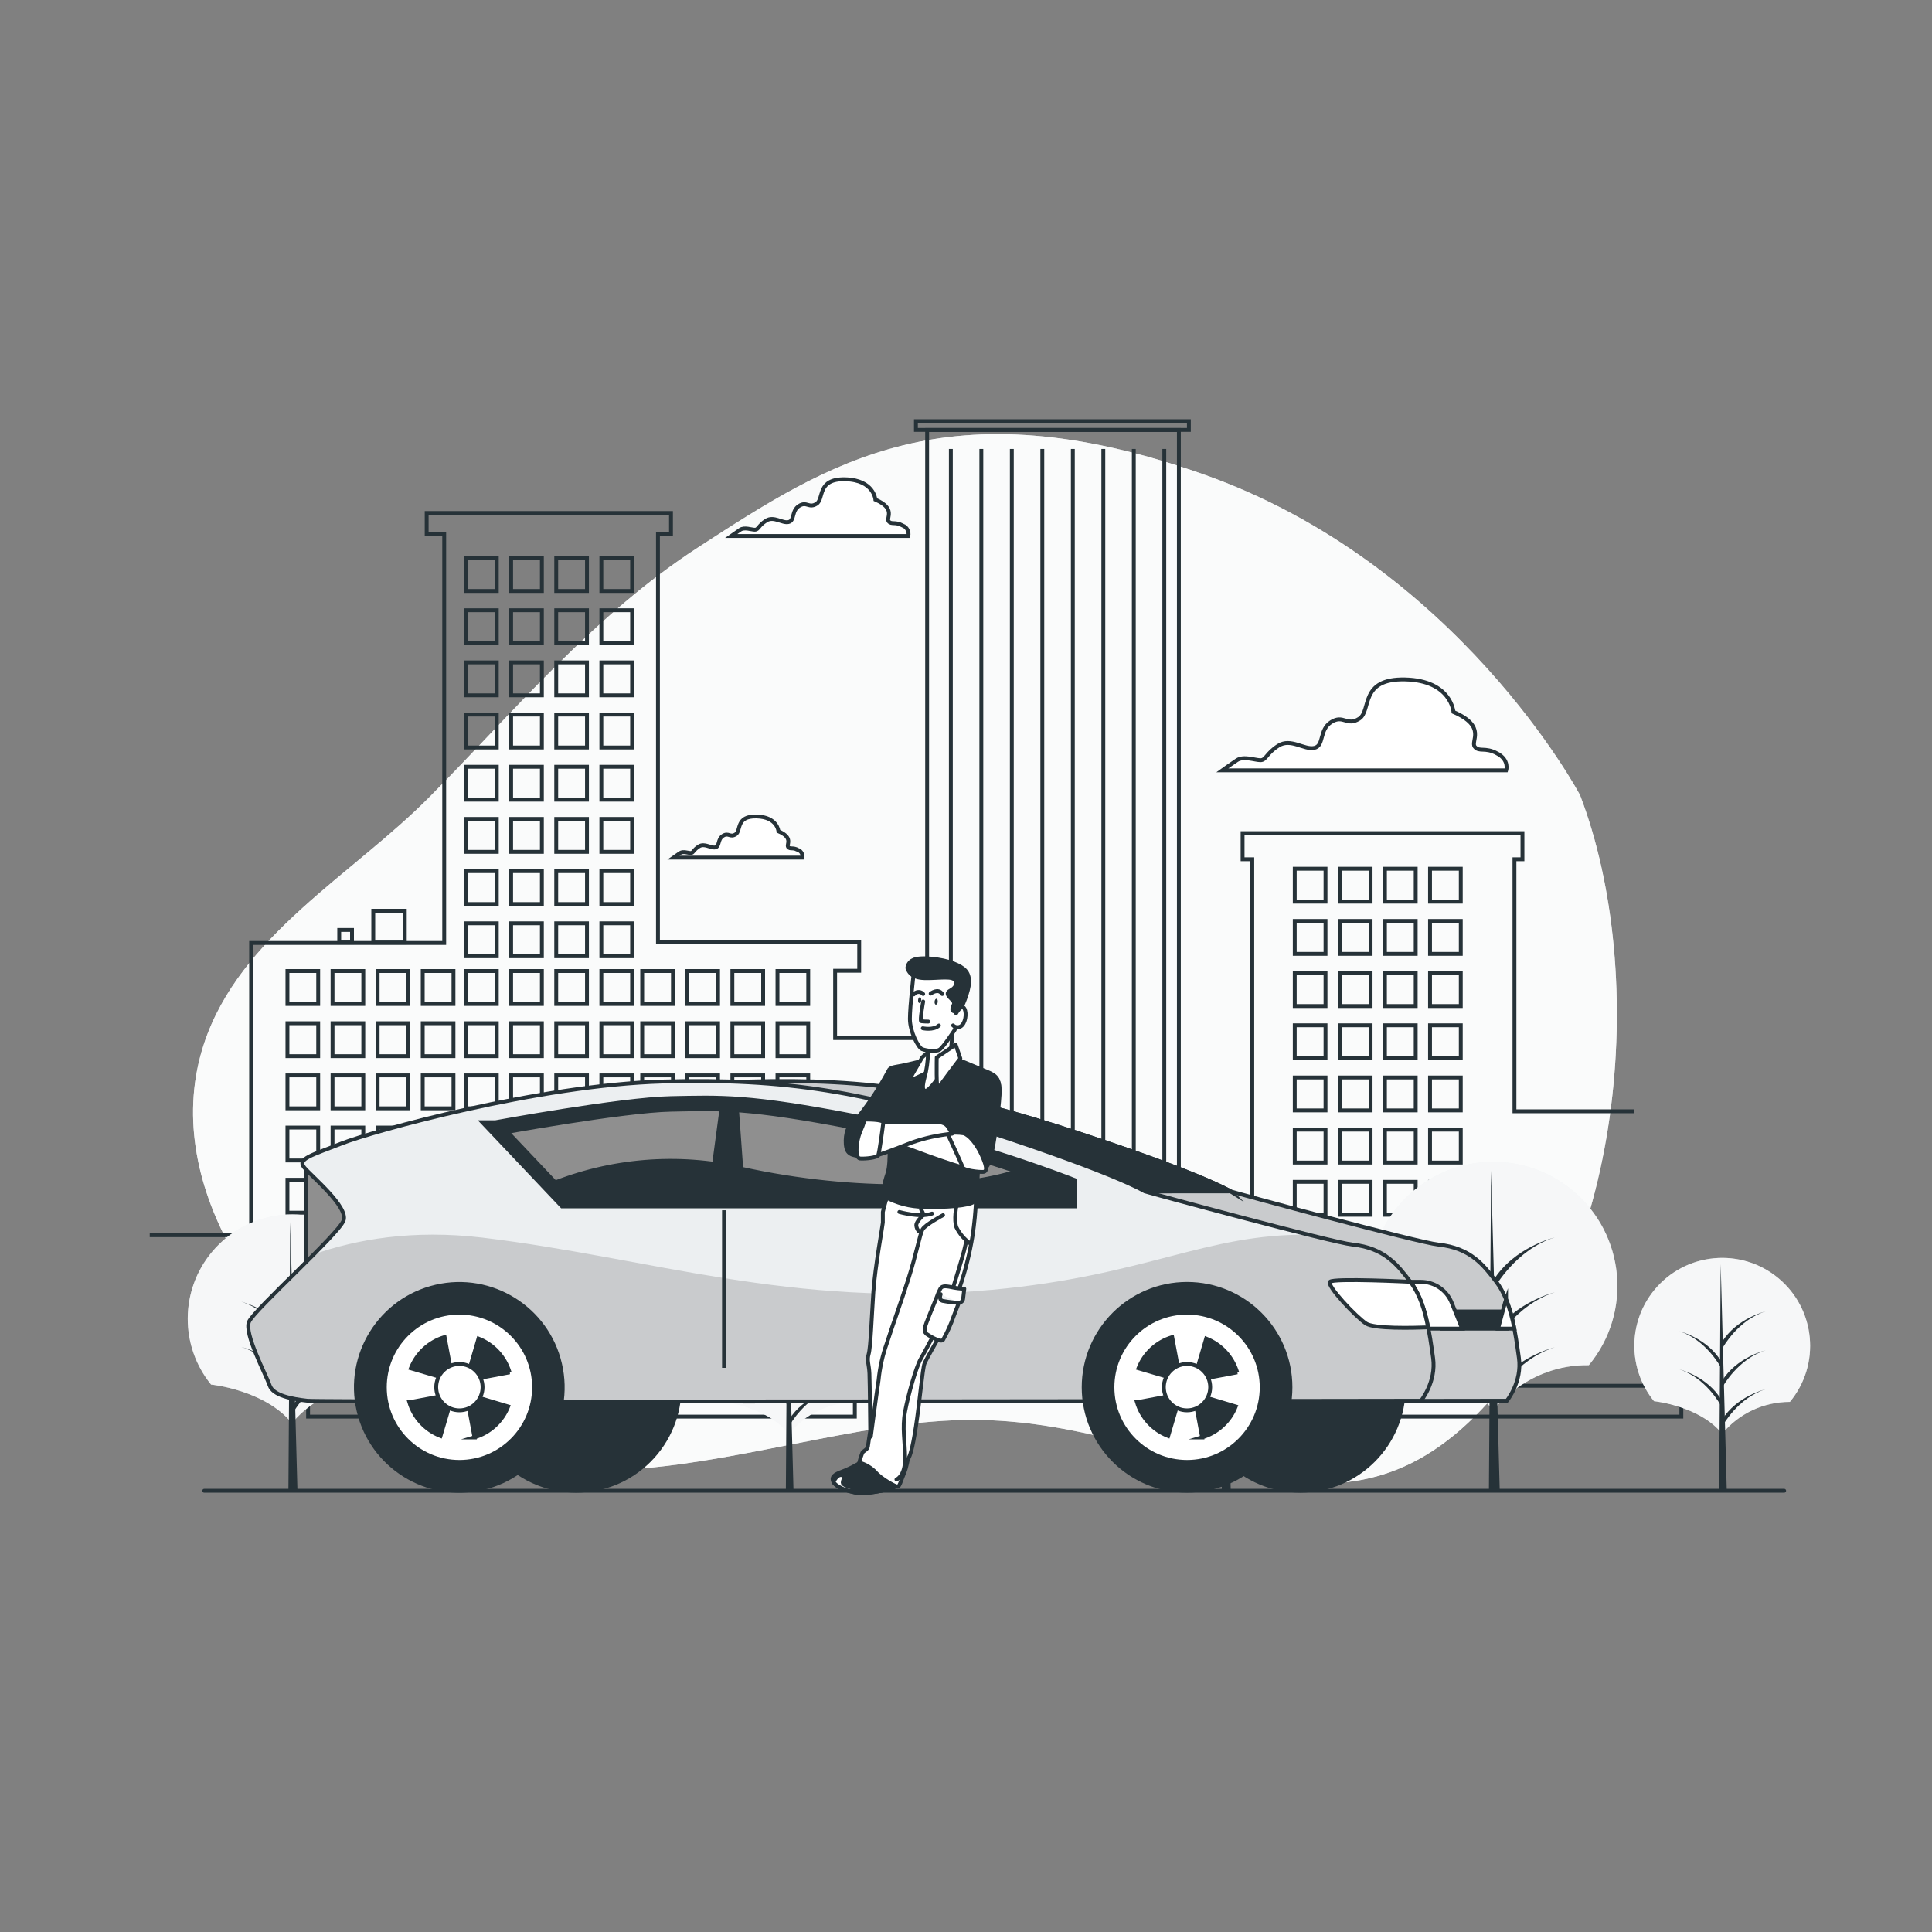 <?xml version="1.0" encoding="UTF-8"?>
<svg id="Layer_1" xmlns="http://www.w3.org/2000/svg" xmlns:xlink="http://www.w3.org/1999/xlink" viewBox="0 0 500 500">
  <rect x="0" y="0" width="500" height="500" fill="#808080" stroke="none"/>
  <defs>
    <style>
      .cls-1, .cls-2, .cls-3, .cls-4, .cls-5, .cls-6, .cls-7, .cls-8, .cls-9, .cls-10, .cls-11, .cls-12 {
        stroke: #263238;
      }

      .cls-1, .cls-3, .cls-11, .cls-12 {
        stroke-linecap: round;
        stroke-linejoin: round;
      }

      .cls-1, .cls-13, .cls-8, .cls-14 {
        fill: #fff;
      }

      .cls-2, .cls-15, .cls-6, .cls-9, .cls-10, .cls-12 {
        fill: #263238;
      }

      .cls-2, .cls-4, .cls-5, .cls-7, .cls-8 {
        stroke-miterlimit: 10;
      }

      .cls-3, .cls-16 {
        fill: #eceff1;
      }

      .cls-17, .cls-5 {
        fill: #8f8f8f;
      }

      .cls-4, .cls-18, .cls-7, .cls-11 {
        fill: none;
      }

      .cls-6 {
        stroke-miterlimit: 10;
        stroke-width: 1px;
      }

      .cls-19 {
        clip-path: url(#clippath-1);
      }

      .cls-13 {
        opacity: .75;
      }

      .cls-13, .cls-14, .cls-20 {
        isolation: isolate;
      }

      .cls-7 {
        stroke-width: 4px;
      }

      .cls-14 {
        opacity: .5;
      }

      .cls-21 {
        clip-path: url(#clippath-3);
      }

      .cls-20 {
        opacity: .15;
      }

      .cls-9 {
        stroke-miterlimit: 10;
        stroke-width: 1px;
      }

      .cls-10 {
        stroke-miterlimit: 10;
        stroke-width: 1px;
      }

      .cls-22 {
        clip-path: url(#clippath-2);
      }

      .cls-23 {
        clip-path: url(#clippath);
      }
    </style>
    <clipPath id="clippath">
      <path class="cls-18" d="M318.47,308.32s-7.1-4.44-39.52-15.1-53.3-14.22-85.27-13.32-75.06,12.88-83.05,16-11.55,4-9.77,6.21,11.54,10.22,10.21,13.77-23.07,23.12-24.43,26.19,4.45,13.77,5.33,16.44,5.78,3.55,9.77,4,288.24,0,288.24,0c0,0,4-4.88,3.11-11.1s-1.84-14.42-5.85-19.67c-3.24-4.26-6.59-8.75-15-9.64-5.33-.57-52.43-13.33-53.77-13.78Z"/>
    </clipPath>
    <clipPath id="clippath-1">
      <path class="cls-18" d="M318.47,308.32s-7.1-4.44-39.52-15.1-53.3-14.22-85.27-13.32-75.06,12.88-83.05,16-11.55,4-9.77,6.21,11.54,10.22,10.21,13.77-23.07,23.12-24.43,26.19,4.45,13.77,5.33,16.44,5.78,3.55,9.77,4,288.24,0,288.24,0c0,0,4-4.88,3.11-11.1s-1.84-14.42-5.85-19.67c-3.24-4.26-6.59-8.75-15-9.64-5.33-.57-52.43-13.33-53.77-13.78Z"/>
    </clipPath>
    <clipPath id="clippath-2">
      <path class="cls-18" d="M296.27,308.32s-7.11-4.44-39.53-15.1-53.29-14.22-85.27-13.32-75.06,12.88-83,16-11.55,4-9.77,6.21,11.55,10.22,10.21,13.77-23.14,23.12-24.47,26.19,4.44,13.77,5.33,16.44,5.77,3.55,9.77,4,288.23,0,288.23,0c0,0,4-4.88,3.11-11.1s-1.88-14.41-5.88-19.68c-3.24-4.26-6.6-8.75-15-9.64-5.29-.56-52.4-13.32-53.73-13.77Z"/>
    </clipPath>
    <clipPath id="clippath-3">
      <path class="cls-18" d="M128.31,291.94l17.77,18.77h130.62v-4.26s-26.77-10.51-55-16-35.28-5-48-4.76-45.39,6.25-45.39,6.25Z"/>
    </clipPath>
  </defs>
  <g id="_x3C_Path_x3E_">
    <path class="cls-16" d="M408.91,205.78s-31.65-59.9-97.74-83.12-96.63-2.94-130.49,19c-26.68,17.27-47.52,42.34-69.35,64.43-20,20.28-49.3,36-58.55,64.07-11.69,35.5,14.81,73.84,46.22,94.49,43.88,28.78,86.42,11.17,132.24,4.41h.26c6.65-1.02,13.37-1.55,20.1-1.6,53.22.11,91.41,37.69,130.18-1s44.96-114.06,27.13-160.68Z"/>
    <path class="cls-13" d="M408.91,205.78s-31.65-59.9-97.74-83.12-96.63-2.94-130.49,19c-26.68,17.27-47.52,42.34-69.35,64.43-20,20.28-49.3,36-58.55,64.07-11.69,35.5,14.81,73.84,46.22,94.49,43.88,28.78,86.42,11.17,132.24,4.41h.26c6.65-1.02,13.37-1.55,20.1-1.6,53.22.11,91.41,37.69,130.18-1s44.96-114.06,27.13-160.68Z"/>
  </g>
  <g id="_x3C_Path_x3E_-2" data-name="_x3C_Path_x3E_">
    <path class="cls-8" d="M387.48,195c-3.19-1.74-4.64-.29-5.81-1.74s3.2-5.23-5.51-9c0,0-.58-8.13-12.49-8.42s-8.67,8.09-11.9,10.16-4.07-1.16-7.26.87-1.75,6.1-4.36,6.68-6.1-2.61-9.29-.58-3.2,3.77-4.65,3.77-4.35-1.16-6.1,0-3.77,2.62-3.77,2.62h73.46s.88-2.66-2.32-4.36Z"/>
    <path class="cls-8" d="M206.6,220c-1.45-.79-2.11-.13-2.63-.79s1.45-2.37-2.51-4.08c0,0-.26-3.7-5.67-3.83s-3.95,3.69-5.4,4.62-1.84-.53-3.29.39-.8,2.77-2,3-2.77-1.18-4.22-.26-1.45,1.71-2.11,1.71-2-.52-2.77,0-1.71,1.19-1.71,1.19h33.35c.18-.82-.26-1.64-1.04-1.95Z"/>
    <path class="cls-8" d="M233.62,136c-2-1.08-2.9-.18-3.63-1.08s2-3.27-3.44-5.62c0,0-.36-5.08-7.79-5.26s-5.44,5.08-7.44,6.34-2.53-.72-4.53.55-1.08,3.8-2.72,4.17-3.8-1.63-5.79-.37-2,2.36-2.9,2.36-2.72-.73-3.81,0-2.36,1.63-2.36,1.63h45.86c.26-1.14-.36-2.3-1.45-2.72Z"/>
  </g>
  <g id="_x3C_Path_x3E_-3" data-name="_x3C_Path_x3E_">
    <rect class="cls-4" x="96.6" y="235.7" width="8.16" height="8.22"/>
    <rect class="cls-4" x="87.79" y="240.67" width="3.31" height="3.24"/>
    <polyline class="cls-4" points="422.86 287.6 391.94 287.6 391.94 222.38 394.01 222.38 394.01 215.62 321.58 215.62 321.58 222.38 324.09 222.38 324.09 319.37 305.09 319.37 305.09 111.28 239.94 111.28 239.94 268.65 216.13 268.65 216.13 251.23 222.36 251.23 222.36 243.86 170.28 243.86 170.28 138.28 173.65 138.28 173.65 132.76 110.42 132.76 110.42 138.28 114.96 138.28 114.96 244.04 64.99 244.04 64.99 319.67 38.75 319.67"/>
    <rect class="cls-4" x="237.04" y="109" width="70.64" height="2.26"/>
    <rect class="cls-4" x="120.61" y="144.42" width="7.96" height="8.52"/>
    <rect class="cls-4" x="132.28" y="144.42" width="7.96" height="8.52"/>
    <rect class="cls-4" x="143.95" y="144.42" width="7.96" height="8.52"/>
    <rect class="cls-4" x="155.63" y="144.42" width="7.96" height="8.52"/>
    <rect class="cls-4" x="120.61" y="157.93" width="7.96" height="8.52"/>
    <rect class="cls-4" x="132.28" y="157.93" width="7.96" height="8.52"/>
    <rect class="cls-4" x="143.95" y="157.93" width="7.96" height="8.52"/>
    <rect class="cls-4" x="155.63" y="157.93" width="7.96" height="8.52"/>
    <rect class="cls-4" x="120.61" y="171.43" width="7.96" height="8.52"/>
    <rect class="cls-4" x="132.28" y="171.43" width="7.96" height="8.52"/>
    <rect class="cls-4" x="143.95" y="171.43" width="7.96" height="8.52"/>
    <rect class="cls-4" x="155.63" y="171.43" width="7.96" height="8.52"/>
    <rect class="cls-4" x="120.61" y="184.93" width="7.96" height="8.52"/>
    <rect class="cls-4" x="132.28" y="184.93" width="7.96" height="8.52"/>
    <rect class="cls-4" x="143.95" y="184.93" width="7.96" height="8.52"/>
    <rect class="cls-4" x="155.63" y="184.93" width="7.96" height="8.52"/>
    <rect class="cls-4" x="120.61" y="198.44" width="7.96" height="8.52"/>
    <rect class="cls-4" x="132.28" y="198.44" width="7.96" height="8.52"/>
    <rect class="cls-4" x="143.95" y="198.44" width="7.96" height="8.52"/>
    <rect class="cls-4" x="155.63" y="198.44" width="7.96" height="8.52"/>
    <rect class="cls-4" x="120.61" y="211.94" width="7.96" height="8.52"/>
    <rect class="cls-4" x="132.28" y="211.94" width="7.96" height="8.52"/>
    <rect class="cls-4" x="143.95" y="211.94" width="7.96" height="8.52"/>
    <rect class="cls-4" x="155.63" y="211.94" width="7.96" height="8.52"/>
    <rect class="cls-4" x="120.61" y="225.45" width="7.96" height="8.52"/>
    <rect class="cls-4" x="132.28" y="225.45" width="7.96" height="8.52"/>
    <rect class="cls-4" x="143.95" y="225.45" width="7.96" height="8.52"/>
    <rect class="cls-4" x="155.63" y="225.45" width="7.96" height="8.52"/>
    <rect class="cls-4" x="120.61" y="238.95" width="7.96" height="8.52"/>
    <rect class="cls-4" x="132.28" y="238.95" width="7.96" height="8.52"/>
    <rect class="cls-4" x="143.95" y="238.95" width="7.96" height="8.52"/>
    <rect class="cls-4" x="155.63" y="238.95" width="7.96" height="8.52"/>
    <rect class="cls-4" x="120.61" y="251.3" width="7.96" height="8.52"/>
    <rect class="cls-4" x="132.28" y="251.3" width="7.96" height="8.52"/>
    <rect class="cls-4" x="143.95" y="251.3" width="7.96" height="8.52"/>
    <rect class="cls-4" x="155.63" y="251.3" width="7.96" height="8.52"/>
    <rect class="cls-4" x="120.61" y="264.81" width="7.96" height="8.52"/>
    <rect class="cls-4" x="132.28" y="264.81" width="7.96" height="8.52"/>
    <rect class="cls-4" x="143.95" y="264.81" width="7.96" height="8.52"/>
    <rect class="cls-4" x="155.63" y="264.81" width="7.96" height="8.52"/>
    <rect class="cls-4" x="120.61" y="278.31" width="7.96" height="8.52"/>
    <rect class="cls-4" x="132.28" y="278.31" width="7.96" height="8.52"/>
    <rect class="cls-4" x="143.95" y="278.31" width="7.96" height="8.52"/>
    <rect class="cls-4" x="155.63" y="278.31" width="7.96" height="8.52"/>
    <rect class="cls-4" x="120.61" y="291.81" width="7.96" height="8.52"/>
    <rect class="cls-4" x="132.28" y="291.81" width="7.96" height="8.52"/>
    <rect class="cls-4" x="143.95" y="291.81" width="7.96" height="8.52"/>
    <rect class="cls-4" x="155.63" y="291.81" width="7.96" height="8.52"/>
    <rect class="cls-4" x="120.61" y="305.32" width="7.96" height="8.52"/>
    <rect class="cls-4" x="132.28" y="305.32" width="7.96" height="8.52"/>
    <rect class="cls-4" x="143.95" y="305.32" width="7.96" height="8.52"/>
    <rect class="cls-4" x="155.63" y="305.32" width="7.96" height="8.52"/>
    <rect class="cls-4" x="120.61" y="318.82" width="7.96" height="8.52"/>
    <rect class="cls-4" x="132.28" y="318.82" width="7.96" height="8.52"/>
    <rect class="cls-4" x="143.95" y="318.82" width="7.96" height="8.52"/>
    <rect class="cls-4" x="155.63" y="318.82" width="7.96" height="8.52"/>
    <rect class="cls-4" x="120.61" y="332.33" width="7.96" height="8.52"/>
    <rect class="cls-4" x="132.28" y="332.33" width="7.96" height="8.52"/>
    <rect class="cls-4" x="143.95" y="332.33" width="7.96" height="8.52"/>
    <rect class="cls-4" x="155.63" y="332.33" width="7.96" height="8.52"/>
    <rect class="cls-4" x="120.61" y="345.83" width="7.96" height="8.52"/>
    <rect class="cls-4" x="132.28" y="345.83" width="7.96" height="8.52"/>
    <rect class="cls-4" x="143.95" y="345.83" width="7.96" height="8.52"/>
    <rect class="cls-4" x="155.63" y="345.83" width="7.96" height="8.52"/>
    <rect class="cls-4" x="166.2" y="251.3" width="7.96" height="8.52"/>
    <rect class="cls-4" x="177.87" y="251.3" width="7.96" height="8.52"/>
    <rect class="cls-4" x="189.54" y="251.3" width="7.96" height="8.52"/>
    <rect class="cls-4" x="201.21" y="251.3" width="7.96" height="8.52"/>
    <rect class="cls-4" x="166.2" y="264.81" width="7.96" height="8.52"/>
    <rect class="cls-4" x="177.87" y="264.81" width="7.96" height="8.52"/>
    <rect class="cls-4" x="189.54" y="264.81" width="7.96" height="8.52"/>
    <rect class="cls-4" x="201.21" y="264.81" width="7.96" height="8.52"/>
    <rect class="cls-4" x="166.2" y="278.31" width="7.96" height="8.52"/>
    <rect class="cls-4" x="177.87" y="278.31" width="7.96" height="8.52"/>
    <rect class="cls-4" x="189.54" y="278.31" width="7.96" height="8.52"/>
    <rect class="cls-4" x="201.21" y="278.31" width="7.96" height="8.52"/>
    <rect class="cls-4" x="166.2" y="291.81" width="7.96" height="8.52"/>
    <rect class="cls-4" x="177.87" y="291.81" width="7.96" height="8.52"/>
    <rect class="cls-4" x="189.54" y="291.81" width="7.96" height="8.52"/>
    <rect class="cls-4" x="201.21" y="291.81" width="7.96" height="8.52"/>
    <rect class="cls-4" x="166.2" y="305.32" width="7.96" height="8.52"/>
    <rect class="cls-4" x="177.87" y="305.32" width="7.96" height="8.52"/>
    <rect class="cls-4" x="189.54" y="305.32" width="7.96" height="8.52"/>
    <rect class="cls-4" x="201.21" y="305.32" width="7.96" height="8.52"/>
    <rect class="cls-4" x="166.2" y="318.82" width="7.96" height="8.52"/>
    <rect class="cls-4" x="177.87" y="318.82" width="7.96" height="8.52"/>
    <rect class="cls-4" x="189.54" y="318.82" width="7.96" height="8.52"/>
    <rect class="cls-4" x="201.21" y="318.82" width="7.96" height="8.52"/>
    <rect class="cls-4" x="166.2" y="332.33" width="7.96" height="8.52"/>
    <rect class="cls-4" x="177.87" y="332.33" width="7.96" height="8.52"/>
    <rect class="cls-4" x="189.54" y="332.33" width="7.96" height="8.52"/>
    <rect class="cls-4" x="201.21" y="332.33" width="7.96" height="8.52"/>
    <rect class="cls-4" x="166.2" y="345.83" width="7.96" height="8.52"/>
    <rect class="cls-4" x="177.87" y="345.83" width="7.96" height="8.52"/>
    <rect class="cls-4" x="189.54" y="345.83" width="7.96" height="8.52"/>
    <rect class="cls-4" x="201.21" y="345.83" width="7.96" height="8.52"/>
    <rect class="cls-4" x="74.39" y="251.3" width="7.96" height="8.52"/>
    <rect class="cls-4" x="86.06" y="251.3" width="7.96" height="8.52"/>
    <rect class="cls-4" x="97.73" y="251.3" width="7.96" height="8.52"/>
    <rect class="cls-4" x="109.4" y="251.3" width="7.96" height="8.52"/>
    <rect class="cls-4" x="74.39" y="264.81" width="7.96" height="8.52"/>
    <rect class="cls-4" x="86.06" y="264.81" width="7.96" height="8.52"/>
    <rect class="cls-4" x="97.73" y="264.81" width="7.96" height="8.52"/>
    <rect class="cls-4" x="109.4" y="264.81" width="7.96" height="8.52"/>
    <rect class="cls-4" x="74.39" y="278.31" width="7.96" height="8.52"/>
    <rect class="cls-4" x="86.06" y="278.31" width="7.96" height="8.52"/>
    <rect class="cls-4" x="97.73" y="278.31" width="7.96" height="8.52"/>
    <rect class="cls-4" x="109.4" y="278.31" width="7.96" height="8.52"/>
    <rect class="cls-4" x="74.39" y="291.81" width="7.96" height="8.52"/>
    <rect class="cls-4" x="86.06" y="291.81" width="7.96" height="8.52"/>
    <rect class="cls-4" x="97.73" y="291.81" width="7.96" height="8.52"/>
    <rect class="cls-4" x="109.4" y="291.81" width="7.96" height="8.52"/>
    <rect class="cls-4" x="74.39" y="305.32" width="7.96" height="8.52"/>
    <rect class="cls-4" x="86.06" y="305.32" width="7.96" height="8.52"/>
    <rect class="cls-4" x="97.73" y="305.32" width="7.96" height="8.52"/>
    <rect class="cls-4" x="109.4" y="305.32" width="7.96" height="8.52"/>
    <rect class="cls-4" x="74.39" y="318.82" width="7.96" height="8.52"/>
    <rect class="cls-4" x="86.06" y="318.82" width="7.96" height="8.52"/>
    <rect class="cls-4" x="97.73" y="318.82" width="7.96" height="8.52"/>
    <rect class="cls-4" x="109.4" y="318.82" width="7.96" height="8.52"/>
    <rect class="cls-4" x="74.39" y="332.33" width="7.96" height="8.52"/>
    <rect class="cls-4" x="86.06" y="332.33" width="7.96" height="8.52"/>
    <rect class="cls-4" x="97.73" y="332.33" width="7.96" height="8.52"/>
    <rect class="cls-4" x="109.4" y="332.33" width="7.96" height="8.52"/>
    <rect class="cls-4" x="74.39" y="345.83" width="7.96" height="8.52"/>
    <rect class="cls-4" x="86.06" y="345.83" width="7.96" height="8.52"/>
    <rect class="cls-4" x="97.73" y="345.83" width="7.96" height="8.52"/>
    <rect class="cls-4" x="109.4" y="345.83" width="7.96" height="8.52"/>
    <rect class="cls-4" x="335.08" y="224.83" width="7.96" height="8.52"/>
    <rect class="cls-4" x="346.75" y="224.83" width="7.96" height="8.52"/>
    <rect class="cls-4" x="358.42" y="224.83" width="7.96" height="8.52"/>
    <rect class="cls-4" x="370.09" y="224.83" width="7.96" height="8.52"/>
    <rect class="cls-4" x="335.08" y="238.34" width="7.96" height="8.52"/>
    <rect class="cls-4" x="346.75" y="238.34" width="7.96" height="8.52"/>
    <rect class="cls-4" x="358.42" y="238.34" width="7.96" height="8.52"/>
    <rect class="cls-4" x="370.09" y="238.34" width="7.96" height="8.52"/>
    <rect class="cls-4" x="335.08" y="251.84" width="7.96" height="8.52"/>
    <rect class="cls-4" x="346.75" y="251.84" width="7.96" height="8.52"/>
    <rect class="cls-4" x="358.42" y="251.84" width="7.96" height="8.52"/>
    <rect class="cls-4" x="370.09" y="251.84" width="7.96" height="8.52"/>
    <rect class="cls-4" x="335.08" y="265.34" width="7.96" height="8.52"/>
    <rect class="cls-4" x="346.75" y="265.34" width="7.96" height="8.52"/>
    <rect class="cls-4" x="358.42" y="265.34" width="7.96" height="8.52"/>
    <rect class="cls-4" x="370.09" y="265.34" width="7.96" height="8.52"/>
    <rect class="cls-4" x="335.08" y="278.85" width="7.96" height="8.52"/>
    <rect class="cls-4" x="346.75" y="278.85" width="7.96" height="8.52"/>
    <rect class="cls-4" x="358.42" y="278.85" width="7.96" height="8.52"/>
    <rect class="cls-4" x="370.09" y="278.85" width="7.96" height="8.52"/>
    <rect class="cls-4" x="335.08" y="292.35" width="7.96" height="8.52"/>
    <rect class="cls-4" x="346.75" y="292.35" width="7.96" height="8.52"/>
    <rect class="cls-4" x="358.42" y="292.35" width="7.96" height="8.52"/>
    <rect class="cls-4" x="370.09" y="292.35" width="7.96" height="8.52"/>
    <rect class="cls-4" x="335.08" y="305.86" width="7.96" height="8.52"/>
    <rect class="cls-4" x="346.75" y="305.86" width="7.96" height="8.52"/>
    <rect class="cls-4" x="358.42" y="305.86" width="7.96" height="8.52"/>
    <rect class="cls-4" x="370.09" y="305.86" width="7.96" height="8.52"/>
    <rect class="cls-4" x="335.08" y="319.36" width="7.96" height="8.52"/>
    <rect class="cls-4" x="346.75" y="319.36" width="7.96" height="8.52"/>
    <rect class="cls-4" x="358.42" y="319.36" width="7.96" height="8.52"/>
    <rect class="cls-4" x="370.09" y="319.36" width="7.96" height="8.52"/>
    <line class="cls-4" x1="246.08" y1="116.19" x2="246.08" y2="362.94"/>
    <line class="cls-4" x1="253.97" y1="116.19" x2="253.97" y2="362.94"/>
    <line class="cls-4" x1="261.86" y1="116.19" x2="261.86" y2="362.94"/>
    <line class="cls-4" x1="269.75" y1="116.19" x2="269.75" y2="362.94"/>
    <line class="cls-4" x1="277.65" y1="116.19" x2="277.65" y2="362.94"/>
    <line class="cls-4" x1="285.54" y1="116.19" x2="285.54" y2="362.94"/>
    <line class="cls-4" x1="293.43" y1="116.19" x2="293.43" y2="362.94"/>
    <line class="cls-4" x1="301.32" y1="116.19" x2="301.32" y2="362.94"/>
    <rect class="cls-4" x="79.73" y="358.64" width="141.5" height="7.98"/>
    <rect class="cls-4" x="308.07" y="358.64" width="127.06" height="7.98"/>
  </g>
  <g id="_x3C_Path_x3E_-4" data-name="_x3C_Path_x3E_">
    <path class="cls-16" d="M296.2,358.33s13.87,1.37,20.9,10c0,0,7.43-10,20.77-9.76,9.54-11.46,7.97-28.49-3.49-38.02-11.46-9.54-28.49-7.97-38.02,3.49-8.27,9.94-8.33,24.33-.16,34.34v-.05Z"/>
    <path class="cls-14" d="M296.2,358.33s13.87,1.37,20.9,10c0,0,7.43-10,20.77-9.76,9.54-11.46,7.97-28.49-3.49-38.02-11.46-9.54-28.49-7.97-38.02,3.49-8.27,9.94-8.33,24.33-.16,34.34v-.05Z"/>
    <polygon class="cls-15" points="316.64 316.28 316.18 385.81 318.52 385.81 316.64 316.28"/>
    <path class="cls-15" d="M317.35,365.68s4.68-8.43,13.11-11c0,0-8.9,2.1-13.35,9.36l.24,1.64Z"/>
    <path class="cls-15" d="M317.35,341.8s4.68-8.43,13.11-11c0,0-8.9,2.1-13.35,9.36l.24,1.64Z"/>
    <path class="cls-15" d="M317.35,353.74s4.68-8.43,13.11-11c0,0-8.9,2.1-13.35,9.36l.24,1.64Z"/>
    <path class="cls-15" d="M316.65,347.89s-4.52-8.43-12.65-11c0,0,8.59,2.11,12.88,9.37l-.23,1.63Z"/>
    <path class="cls-15" d="M316.65,359.59s-4.52-8.43-12.65-11c0,0,8.59,2.11,12.88,9.36l-.23,1.64Z"/>
    <path class="cls-16" d="M361.53,353.06s16.53,1.63,24.91,11.88c0,0,8.85-11.87,24.75-11.63,11.32-13.66,9.42-33.92-4.24-45.24-13.66-11.32-33.92-9.42-45.24,4.24-9.79,11.81-9.86,28.89-.18,40.78v-.03Z"/>
    <path class="cls-14" d="M361.53,353.06s16.53,1.63,24.91,11.88c0,0,8.85-11.87,24.75-11.63,11.32-13.66,9.42-33.92-4.24-45.24-13.66-11.32-33.92-9.42-45.24,4.24-9.79,11.81-9.86,28.89-.18,40.78v-.03Z"/>
    <polygon class="cls-15" points="385.89 302.95 385.33 385.81 388.13 385.81 385.89 302.95"/>
    <path class="cls-15" d="M386.73,361.82s5.58-10.05,15.62-13.12c0,0-10.6,2.52-15.9,11.16l.28,1.96Z"/>
    <path class="cls-15" d="M386.73,333.36s5.58-10.05,15.62-13.11c0,0-10.6,2.51-15.9,11.16l.28,1.95Z"/>
    <path class="cls-15" d="M386.73,347.59s5.58-10,15.62-13.12c0,0-10.6,2.52-15.9,11.17l.28,1.95Z"/>
    <path class="cls-15" d="M385.9,340.61s-5.38-10-15.07-13.11c0,0,10.23,2.51,15.34,11.16l-.27,1.95Z"/>
    <path class="cls-15" d="M385.9,354.56s-5.38-10-15.07-13.11c0,0,10.23,2.51,15.34,11.16l-.27,1.95Z"/>
    <path class="cls-16" d="M428.07,362.63s11.7,1.16,17.63,8.41c4.32-5.23,10.74-8.24,17.52-8.23,8.02-9.67,6.68-24.01-2.99-32.03-9.67-8.02-24.01-6.68-32.03,2.99-6.93,8.36-6.99,20.46-.13,28.88v-.02Z"/>
    <path class="cls-14" d="M428.07,362.63s11.7,1.16,17.63,8.41c4.32-5.23,10.74-8.24,17.52-8.23,8.02-9.67,6.68-24.01-2.99-32.03-9.67-8.02-24.01-6.68-32.03,2.99-6.93,8.36-6.99,20.46-.13,28.88v-.02Z"/>
    <polygon class="cls-15" points="445.31 327.16 444.92 385.81 446.89 385.81 445.31 327.16"/>
    <path class="cls-15" d="M445.91,368.83s3.94-7.11,11-9.28c0,0-7.5,1.77-11.25,7.9l.25,1.38Z"/>
    <path class="cls-15" d="M445.91,348.68s3.94-7.11,11-9.28c0,0-7.5,1.78-11.25,7.9l.25,1.38Z"/>
    <path class="cls-15" d="M445.91,358.76s3.94-7.11,11-9.29c0,0-7.5,1.78-11.25,7.9l.25,1.39Z"/>
    <path class="cls-15" d="M445.32,353.82s-3.81-7.11-10.67-9.28c0,0,7.24,1.77,10.86,7.9l-.19,1.38Z"/>
    <path class="cls-15" d="M445.32,363.69s-3.81-7.11-10.67-9.28c0,0,7.24,1.78,10.86,7.9l-.19,1.38Z"/>
    <path class="cls-16" d="M54.67,358.33s13.87,1.37,20.9,10c0,0,7.43-10,20.77-9.76,9.54-11.46,7.97-28.49-3.49-38.02s-28.49-7.97-38.02,3.49c-8.27,9.94-8.33,24.33-.16,34.34v-.05Z"/>
    <path class="cls-14" d="M54.67,358.33s13.87,1.37,20.9,10c0,0,7.43-10,20.77-9.76,9.54-11.46,7.97-28.49-3.49-38.02s-28.49-7.97-38.02,3.49c-8.27,9.94-8.33,24.33-.16,34.34v-.05Z"/>
    <polygon class="cls-15" points="75.11 316.28 74.64 385.81 76.98 385.81 75.11 316.28"/>
    <path class="cls-15" d="M75.81,365.68s4.69-8.43,13.11-11c0,0-8.89,2.1-13.34,9.36l.23,1.64Z"/>
    <path class="cls-15" d="M75.81,341.8s4.69-8.43,13.11-11c0,0-8.89,2.1-13.34,9.36l.23,1.64Z"/>
    <path class="cls-15" d="M75.81,353.74s4.69-8.43,13.11-11c0,0-8.89,2.1-13.34,9.36l.23,1.64Z"/>
    <path class="cls-15" d="M75.12,347.89s-4.52-8.43-12.65-11c0,0,8.58,2.11,12.88,9.37l-.23,1.63Z"/>
    <path class="cls-15" d="M75.12,359.59s-4.52-8.43-12.65-11c0,0,8.58,2.11,12.88,9.36l-.23,1.64Z"/>
    <path class="cls-16" d="M120,353.06s16.53,1.63,24.91,11.88c0,0,8.85-11.87,24.75-11.63,11.32-13.67,9.42-33.92-4.25-45.24-13.67-11.32-33.92-9.42-45.24,4.25-9.78,11.81-9.85,28.88-.18,40.77v-.03Z"/>
    <path class="cls-14" d="M120,353.06s16.53,1.63,24.91,11.88c0,0,8.85-11.87,24.75-11.63,11.32-13.67,9.42-33.92-4.25-45.24-13.67-11.32-33.92-9.42-45.24,4.25-9.78,11.81-9.85,28.88-.18,40.77v-.03Z"/>
    <polygon class="cls-15" points="144.36 302.95 143.8 385.81 146.59 385.81 144.36 302.95"/>
    <path class="cls-15" d="M145.2,361.82s5.58-10.05,15.62-13.12c0,0-10.6,2.52-15.9,11.16l.28,1.96Z"/>
    <path class="cls-15" d="M145.2,333.36s5.58-10.05,15.62-13.11c0,0-10.6,2.51-15.9,11.16l.28,1.95Z"/>
    <path class="cls-15" d="M145.2,347.59s5.58-10,15.62-13.12c0,0-10.6,2.52-15.9,11.17l.28,1.95Z"/>
    <path class="cls-15" d="M144.37,340.61s-5.38-10-15.08-13.11c0,0,10.23,2.51,15.35,11.16l-.27,1.95Z"/>
    <path class="cls-15" d="M144.37,354.56s-5.38-10-15.08-13.11c0,0,10.23,2.51,15.35,11.16l-.27,1.95Z"/>
    <path class="cls-16" d="M186.54,362.63s11.7,1.16,17.63,8.41c4.31-5.23,10.74-8.25,17.52-8.23,8.02-9.67,6.68-24.01-2.99-32.03-9.67-8.02-24.01-6.68-32.03,2.99-6.93,8.36-6.99,20.46-.13,28.88v-.02Z"/>
    <path class="cls-14" d="M186.54,362.63s11.7,1.16,17.63,8.41c4.31-5.23,10.74-8.25,17.52-8.23,8.02-9.67,6.68-24.01-2.99-32.03-9.67-8.02-24.01-6.68-32.03,2.99-6.93,8.36-6.99,20.46-.13,28.88v-.02Z"/>
    <polygon class="cls-15" points="203.78 327.16 203.38 385.81 205.36 385.81 203.78 327.16"/>
    <path class="cls-15" d="M204.37,368.83s3.95-7.11,11.06-9.28c0,0-7.5,1.77-11.25,7.9l.19,1.38Z"/>
    <path class="cls-15" d="M204.37,348.68s3.95-7.11,11.06-9.28c0,0-7.5,1.78-11.25,7.9l.19,1.38Z"/>
    <path class="cls-15" d="M204.37,358.76s3.95-7.11,11.06-9.29c0,0-7.5,1.78-11.25,7.9l.19,1.39Z"/>
    <path class="cls-15" d="M203.79,353.82s-3.81-7.11-10.67-9.28c0,0,7.24,1.77,10.86,7.9l-.19,1.38Z"/>
    <path class="cls-15" d="M203.79,363.69s-3.81-7.11-10.67-9.28c0,0,7.24,1.78,10.86,7.9l-.19,1.38Z"/>
  </g>
  <g id="_x3C_Path_x3E_-5" data-name="_x3C_Path_x3E_">
    <circle class="cls-9" cx="336.52" cy="359.03" r="26.76"/>
    <circle class="cls-6" cx="149.1" cy="359.03" r="26.76" transform="translate(-210.2 210.59) rotate(-45)"/>
    <path class="cls-16" d="M318.47,308.32s-7.1-4.44-39.52-15.1-53.3-14.22-85.27-13.32-75.06,12.88-83.05,16-11.55,4-9.77,6.21,11.54,10.22,10.21,13.77-23.07,23.12-24.43,26.19,4.45,13.77,5.33,16.44,5.78,3.55,9.77,4,288.24,0,288.24,0c0,0,4-4.88,3.11-11.1s-1.84-14.42-5.85-19.67c-3.24-4.26-6.59-8.75-15-9.64-5.33-.57-52.43-13.33-53.77-13.78Z"/>
    <g class="cls-23">
      <g>
        <path class="cls-16" d="M318.47,308.32s-7.1-4.44-39.52-15.1-53.3-14.22-85.27-13.32-75.06,12.88-83.05,16-11.55,4-9.77,6.21,11.54,10.22,10.21,13.77-23.07,23.12-24.43,26.19,4.45,13.77,5.33,16.44,5.78,3.55,9.77,4,288.24,0,288.24,0c0,0,4-4.88,3.11-11.1s-1.84-14.42-5.85-19.67c-3.24-4.26-6.59-8.75-15-9.64-5.33-.57-52.43-13.33-53.77-13.78Z"/>
        <g class="cls-19">
          <path class="cls-20" d="M318.47,308.32s-7.1-4.44-39.52-15.1-53.3-14.22-85.27-13.32-75.06,12.88-83.05,16-11.55,4-9.77,6.21,11.54,10.22,10.21,13.77-23.07,23.12-24.43,26.19,4.45,13.77,5.33,16.44,5.78,3.55,9.77,4,288.24,0,288.24,0c0,0,4-4.88,3.11-11.1s-1.84-14.42-5.85-19.67c-3.24-4.26-6.59-8.75-15-9.64-5.33-.57-52.43-13.33-53.77-13.78Z"/>
        </g>
      </g>
    </g>
    <path class="cls-4" d="M318.47,308.32s-7.1-4.44-39.52-15.1-53.3-14.22-85.27-13.32-75.06,12.88-83.05,16-11.55,4-9.77,6.21,11.54,10.22,10.21,13.77-23.07,23.12-24.43,26.19,4.45,13.77,5.33,16.44,5.78,3.55,9.77,4,288.24,0,288.24,0c0,0,4-4.88,3.11-11.1s-1.84-14.42-5.85-19.67c-3.24-4.26-6.59-8.75-15-9.64-5.33-.57-52.43-13.33-53.77-13.78Z"/>
    <rect class="cls-2" x="373.1" y="339.41" width="16.88" height="4.44"/>
    <path class="cls-8" d="M365,331.73h2.69c3.52,0,6.69,2.13,8,5.4l2.71,6.72h-8.8l-4.6-12.12Z"/>
    <path class="cls-8" d="M389.77,336.27c-.1.28-.19.56-.27.86l-1.81,6.72h4.22c-.47-2.59-1.18-5.13-2.14-7.58Z"/>
    <path class="cls-2" d="M318.47,308.32s-7.1-4.44-39.52-15.1c-7.41-2.43-14.2-4.49-20.67-6.22h-22.86l-4.88,1.34,65.73,20,22.2-.02Z"/>
    <path class="cls-5" d="M79.1,301.2v30s18.26-15,16-19.27-16-10.73-16-10.73Z"/>
    <path class="cls-16" d="M296.27,308.32s-7.11-4.44-39.53-15.1-53.29-14.22-85.27-13.32-75.06,12.88-83,16-11.55,4-9.77,6.21,11.55,10.22,10.21,13.77-23.14,23.12-24.47,26.19,4.44,13.77,5.33,16.44,5.77,3.55,9.77,4,288.23,0,288.23,0c0,0,4-4.88,3.11-11.1s-1.88-14.41-5.88-19.68c-3.24-4.26-6.6-8.75-15-9.64-5.29-.56-52.4-13.32-53.73-13.77Z"/>
    <g class="cls-22">
      <path class="cls-20" d="M365,331.73c-3.24-4.26-6.6-8.75-15-9.64-1.4-.15-5.73-1.15-11.36-2.55-26.84-.27-41.79,10.58-81.89,14.26-52.22,4.78-88.35-8.27-131.87-13.5-18.15-2.17-32.8.5-43.73,4.34-6.85,6.92-15.88,15.47-16.72,17.43-1.33,3.11,4.44,13.77,5.33,16.44s5.77,3.55,9.77,4,288.23,0,288.23,0c0,0,4-4.88,3.11-11.1s-1.87-14.41-5.87-19.68Z"/>
    </g>
    <path class="cls-4" d="M296.27,308.32s-7.11-4.44-39.53-15.1-53.29-14.22-85.27-13.32-75.06,12.88-83,16-11.55,4-9.77,6.21,11.55,10.22,10.21,13.77-23.14,23.12-24.47,26.19,4.44,13.77,5.33,16.44,5.77,3.55,9.77,4,288.23,0,288.23,0c0,0,4-4.88,3.11-11.1s-1.88-14.41-5.88-19.68c-3.24-4.26-6.6-8.75-15-9.64-5.29-.56-52.4-13.32-53.73-13.77Z"/>
    <path class="cls-17" d="M128.31,291.94l17.77,18.77h130.62v-4.26s-26.77-10.51-55-16-35.28-5-48-4.76-45.39,6.25-45.39,6.25Z"/>
    <g class="cls-21">
      <path class="cls-2" d="M192,302.5c-16.63-3.8-34.02-2.36-49.8,4.11l3.88,4.1h130.62v-4.26s-4.33-1.7-11.35-4.09c-14.69,5.64-43.83,6.64-73.35.14Z"/>
    </g>
    <path class="cls-7" d="M128.31,291.94l17.77,18.77h130.62v-4.26s-26.77-10.51-55-16-35.28-5-48-4.76-45.39,6.25-45.39,6.25Z"/>
    <line class="cls-4" x1="187.37" y1="313.21" x2="187.37" y2="354"/>
    <circle class="cls-10" cx="118.87" cy="359.05" r="26.76" transform="translate(-78.12 36.18) rotate(-13.07)"/>
    <path class="cls-8" d="M118.9,339.72c-10.66,0-19.31,8.65-19.31,19.31,0,10.66,8.65,19.31,19.31,19.31,10.66,0,19.31-8.65,19.31-19.31,0,0,0-.02,0-.03-.02-10.65-8.66-19.27-19.31-19.28ZM131.9,355.16l-11.25,2.11,3.19-10.85c3.88,1.53,6.84,4.75,8.04,8.74h.02ZM119.9,358.06v1.94h-1.93v-1.94h1.93ZM115.07,346.06l2.11,11.25-10.86-3.2c1.51-3.87,4.71-6.84,8.68-8.05h.07ZM105.96,362.9l11.25-2.11-3.21,10.85c-3.9-1.51-6.88-4.74-8.07-8.74h.03ZM122.8,372l-2.11-11.24,10.83,3.24c-1.54,3.87-4.76,6.82-8.75,8h.03Z"/>
    <path class="cls-8" d="M124.89,359c0-3.31-2.69-6-6-6s-6,2.69-6,6,2.69,6,6,6,6-2.69,6-6Z"/>
    <circle class="cls-6" cx="307.21" cy="359.03" r="26.76"/>
    <path class="cls-8" d="M307.21,339.72c-10.66,0-19.31,8.65-19.31,19.31,0,10.66,8.65,19.31,19.31,19.31,10.66,0,19.31-8.65,19.31-19.31,0,0,0-.02,0-.03-.02-10.65-8.66-19.27-19.31-19.28ZM320.21,355.16l-11.24,2.11,3.19-10.85c3.87,1.53,6.83,4.75,8.02,8.74h.03ZM308.21,358.06v1.94h-1.94v-1.94h1.94ZM303.37,346.06l2.11,11.25-10.85-3.2c1.51-3.88,4.72-6.85,8.71-8.05h.03ZM294.27,362.9l11.25-2.11-3.2,10.85c-3.9-1.51-6.88-4.73-8.08-8.74h.03ZM311.11,372l-2.11-11.24,10.82,3.24c-1.53,3.87-4.75,6.82-8.74,8h.03Z"/>
    <path class="cls-8" d="M313.2,359c0-3.31-2.69-6-6-6s-6,2.69-6,6,2.69,6,6,6,6-2.69,6-6Z"/>
    <path class="cls-8" d="M365,331.73s-19.92-1-20.81,0,6.66,9,9.33,10.79c2.11,1.41,12.05,1.14,16.07,1-.81-4.3-2.12-8.59-4.59-11.79Z"/>
    <path class="cls-2" d="M190.64,285.82c-1.31-.09-2.54-.15-3.74-.19l-3.35,25h8.88l-1.79-24.81Z"/>
  </g>
  <g id="_x3C_Path_x3E_-6" data-name="_x3C_Path_x3E_">
    <path class="cls-12" d="M223.7,377.9c-1.59,1.02-3.26,1.91-5,2.65-2.14.82-3.56,1.32-3.15,2.65s2.74,2.44,5.7,3.05,8.24-.71,9.67-1.12,1.63-2.75.61-4.07-6.1-3.87-7.83-3.16Z"/>
    <path class="cls-1" d="M224.62,385.54c-2.45,0-6.52-.92-6.52-1.83s1-1.63-.2-1.94-2,1.36-2.2,1.75c.66,1.18,2.85,2.17,5.56,2.73,3,.61,8.24-.71,9.67-1.12.52-.18.92-.6,1.07-1.13-2.37.89-4.86,1.41-7.38,1.54Z"/>
    <path class="cls-11" d="M236.22,312.54l.61,2c-.77.62-1.22,1.55-1.22,2.54.23,1.12.84,2.13,1.73,2.85"/>
    <path class="cls-1" d="M230,308.57c-.62,1.66-1.13,3.36-1.52,5.09v2.75c0,.51-2,11.3-2.45,17.92s-.71,14.35-1.22,16.09.1,2.64.2,5.09.21,14.76.21,14.76c0,0-.51,3.26-.61,4.07s-1.12,1.12-1.43,1.63c-.33.83-.6,1.67-.81,2.54,1.58.43,3.02,1.28,4.17,2.45,1.43,1.73,5.29,3.87,5.8,3.76s.82-1.52,1.63-3.46.72-2.95,1.12-3.76,1-2.14,1.94-8.25,1.73-15.17,2.24-16.39,3.15-5.8,3.15-5.8c2.3-4.43,4.28-9.03,5.91-13.75,1.49-4.38,2.62-8.87,3.36-13.44.48-3.14.78-6.3.91-9.47v-1s-3.76,1.42-10.48.71-12.12-1.54-12.12-1.54Z"/>
    <path class="cls-11" d="M244.06,314.48s-4.58,2.44-5.29,3.66-1.63,6.42-3.67,12.83-3.87,11.3-5.6,16.7c-1.1,3.09-1.81,6.31-2.13,9.57-.62,4-2,14.56-2,14.56"/>
    <path class="cls-11" d="M232,382.89s2.24-.81,2.24-5.39-.82-7.84,0-12.22,2.85-11.51,4.07-13.64,2.65-4.89,2.65-4.89"/>
    <path class="cls-1" d="M239.79,345.22s3.56,2.45,4.27,1.53c1.1-1.95,2.02-4,2.75-6.11.92-2.34,1.32-3.46,1.32-3.46,0,0,1-.1,1.12-1s.31-2.65.31-2.65c-1.1-.03-2.19-.17-3.26-.4-1.93-.41-2.65-.31-3.05.61-.32.62-.6,1.27-.82,1.93-.61,1.63-3,7.13-3.05,7.94s-.2,1,.41,1.61Z"/>
    <path class="cls-3" d="M248.13,337.18c-1.4-.08-2.79-.25-4.17-.51-1.12-.3-.51-1.73-.51-1.73"/>
    <path class="cls-11" d="M246.71,333.11s2.65-8.55,3-10.29l.41-1.73"/>
    <path class="cls-11" d="M247.52,312.13s-.71,3.57,0,5.5c.82,1.67,2.05,3.11,3.57,4.18"/>
    <path class="cls-11" d="M232.76,313.66s5.3,1.53,8.45.41"/>
    <path class="cls-12" d="M242.43,273.65s-6.92,1.73-9,2.14-3.15.41-3.46,1.32c-2.22,4.16-4.81,8.11-7.74,11.81-2.34,2.55-2.54,5-1.83,6.31s1.53,1.94,4.58,1.12c1.97-.6,3.71-1.77,5-3.36,0,0,.72,7.64-.3,10.69s-1.43,5.5-.72,6c3.09,1.7,6.55,2.61,10.08,2.65,5.6.2,12-.31,13-1.33.7-.57,1.08-1.44,1-2.34,0-.71-.4-5.49.82-9.26s4.68-13.44,4.78-17.11-1.32-4.17-4.07-5.29-7.13-3.05-8.14-3.26c-1.33-.12-2.67-.15-4-.09Z"/>
    <path class="cls-1" d="M241,271.82c-.83.54-1.62,1.15-2.34,1.83-.11.31-3.67,6-3.26,6s4.89-2.24,4.89-2.24c0,0,2.23-3.36,2-4.69-.03-.55-.5-.97-1.05-.94-.08,0-.16.02-.24.04Z"/>
    <path class="cls-1" d="M240.14,270.69c.11,2.25-.06,4.51-.51,6.72-.71,2.75-1.22,4.58-.2,4.89s4.38-4.69,5.29-6.11c.54-.82.95-1.71,1.22-2.65l.72-7.94s-4.08,4.4-6.52,5.09Z"/>
    <path class="cls-1" d="M236.48,251.75s-1,8.66-1,11.92,2.14,7.43,3.15,7.83,3.57.82,4.59.11,3.86-5.09,3.86-5.09c.96-3.06,1.68-6.19,2.14-9.37.31-3.46-.61-5.09-3.77-6.11s-7.35-1.04-8.97.71Z"/>
    <path class="cls-11" d="M238.92,259.19s-.92,5-.51,5.09c.61.07,1.22.11,1.83.1"/>
    <path class="cls-11" d="M238.82,266.11s2.75.61,4.17-.71"/>
    <path class="cls-15" d="M242.68,259.28c0,.42-.25.74-.48.72s-.37-.39-.33-.8.26-.75.49-.72.37.38.32.8Z"/>
    <path class="cls-15" d="M238.41,258.87c0,.42-.26.74-.48.72s-.37-.38-.33-.8.26-.74.48-.72.37.38.33.8Z"/>
    <path class="cls-11" d="M236.48,257.35c.53-.7,1.52-.83,2.21-.31.08.06.16.13.23.21"/>
    <path class="cls-11" d="M240.85,257.15s1.94-1.53,3,.1"/>
    <path class="cls-12" d="M234.85,250.33c0,.08,0,.17,0,.25.32,1.05,1.15,1.88,2.21,2.19,2.24.92,7.53-.2,9.36.41s1,2.34-.1,2.95c-1.1.61-1.32.92-.81,1.63s1.73,1.43,1.32,2.24-.61,1.63.1,1.73,1.22.1,1.53-.3,2.34-4.79,2.34-7.33-1.22-3.67-4.07-4.79-8.76-1.83-10.49-.81c-.74.34-1.26,1.03-1.39,1.83Z"/>
    <path class="cls-1" d="M246.66,265.37c.53.53,1.36.62,2,.23,1.12-.71,1.63-3.26.92-4.58s-2.14,1.22-2.14,1.22"/>
    <path class="cls-1" d="M242.43,273.65s-.2,9.06.41,8,5.7-7.73,5.7-7.73l-1.22-3.57-4.89,3.3Z"/>
    <path class="cls-12" d="M251.39,283.63l-3.46,10.79,6.31,8s.31.61.82-.1.91-.71,1.73-4.58,2-13.24,1.93-15.48-.51-3.36-2.24-3.66"/>
    <path class="cls-1" d="M232.05,296.15s15.78,6,17.92,6.11,2.64-1.32,1.73-4-3.67-4.18-6-4.89c-2.68-.63-5.47-.59-8.14.1-2.36.64-5.51,1.87-5.51,2.68Z"/>
    <path class="cls-1" d="M245.18,293.3s3.77,8.14,4,8.86,4.08,1.22,5.3,1.12.71-1.94-.51-4.58-3.16-5-4.58-5.4c-1.39-.22-2.82-.22-4.21,0Z"/>
    <path class="cls-12" d="M224.11,290.45c-1.32.11-2.62.38-3.87.81-1.43.61-1.73,4.89-1,6.42s2.95,1.52,4.48,1.42c.87-.03,1.69-.44,2.24-1.12l1.12-7.53h-2.97Z"/>
    <path class="cls-1" d="M227.06,290.45s11.5,0,14.35-.1,3.57.61,4.18,1.63.81,1.42.81,1.42c-3.61.35-7.16,1.13-10.58,2.34-4.69,1.84-8.76,3.46-10.19,3.46s-2-3.66-1.42-6.21c.24-1.41,1.43-2.46,2.85-2.54Z"/>
    <path class="cls-1" d="M223.8,289.74s4.89-.11,4.79.81-1,7.84-1.33,8.45-3.25.92-4.68.82-.92-4.69,0-6.83c.48-1.06.88-2.14,1.22-3.25Z"/>
    <path class="cls-11" d="M238.36,313s.82,1.22.51,1.53-1.83,1.73-1.73,2.64c.05.53.26,1.03.61,1.43"/>
  </g>
  <g id="_x3C_Path_x3E_-7" data-name="_x3C_Path_x3E_">
    <line class="cls-11" x1="52.86" y1="385.81" x2="461.74" y2="385.81"/>
  </g>
</svg>